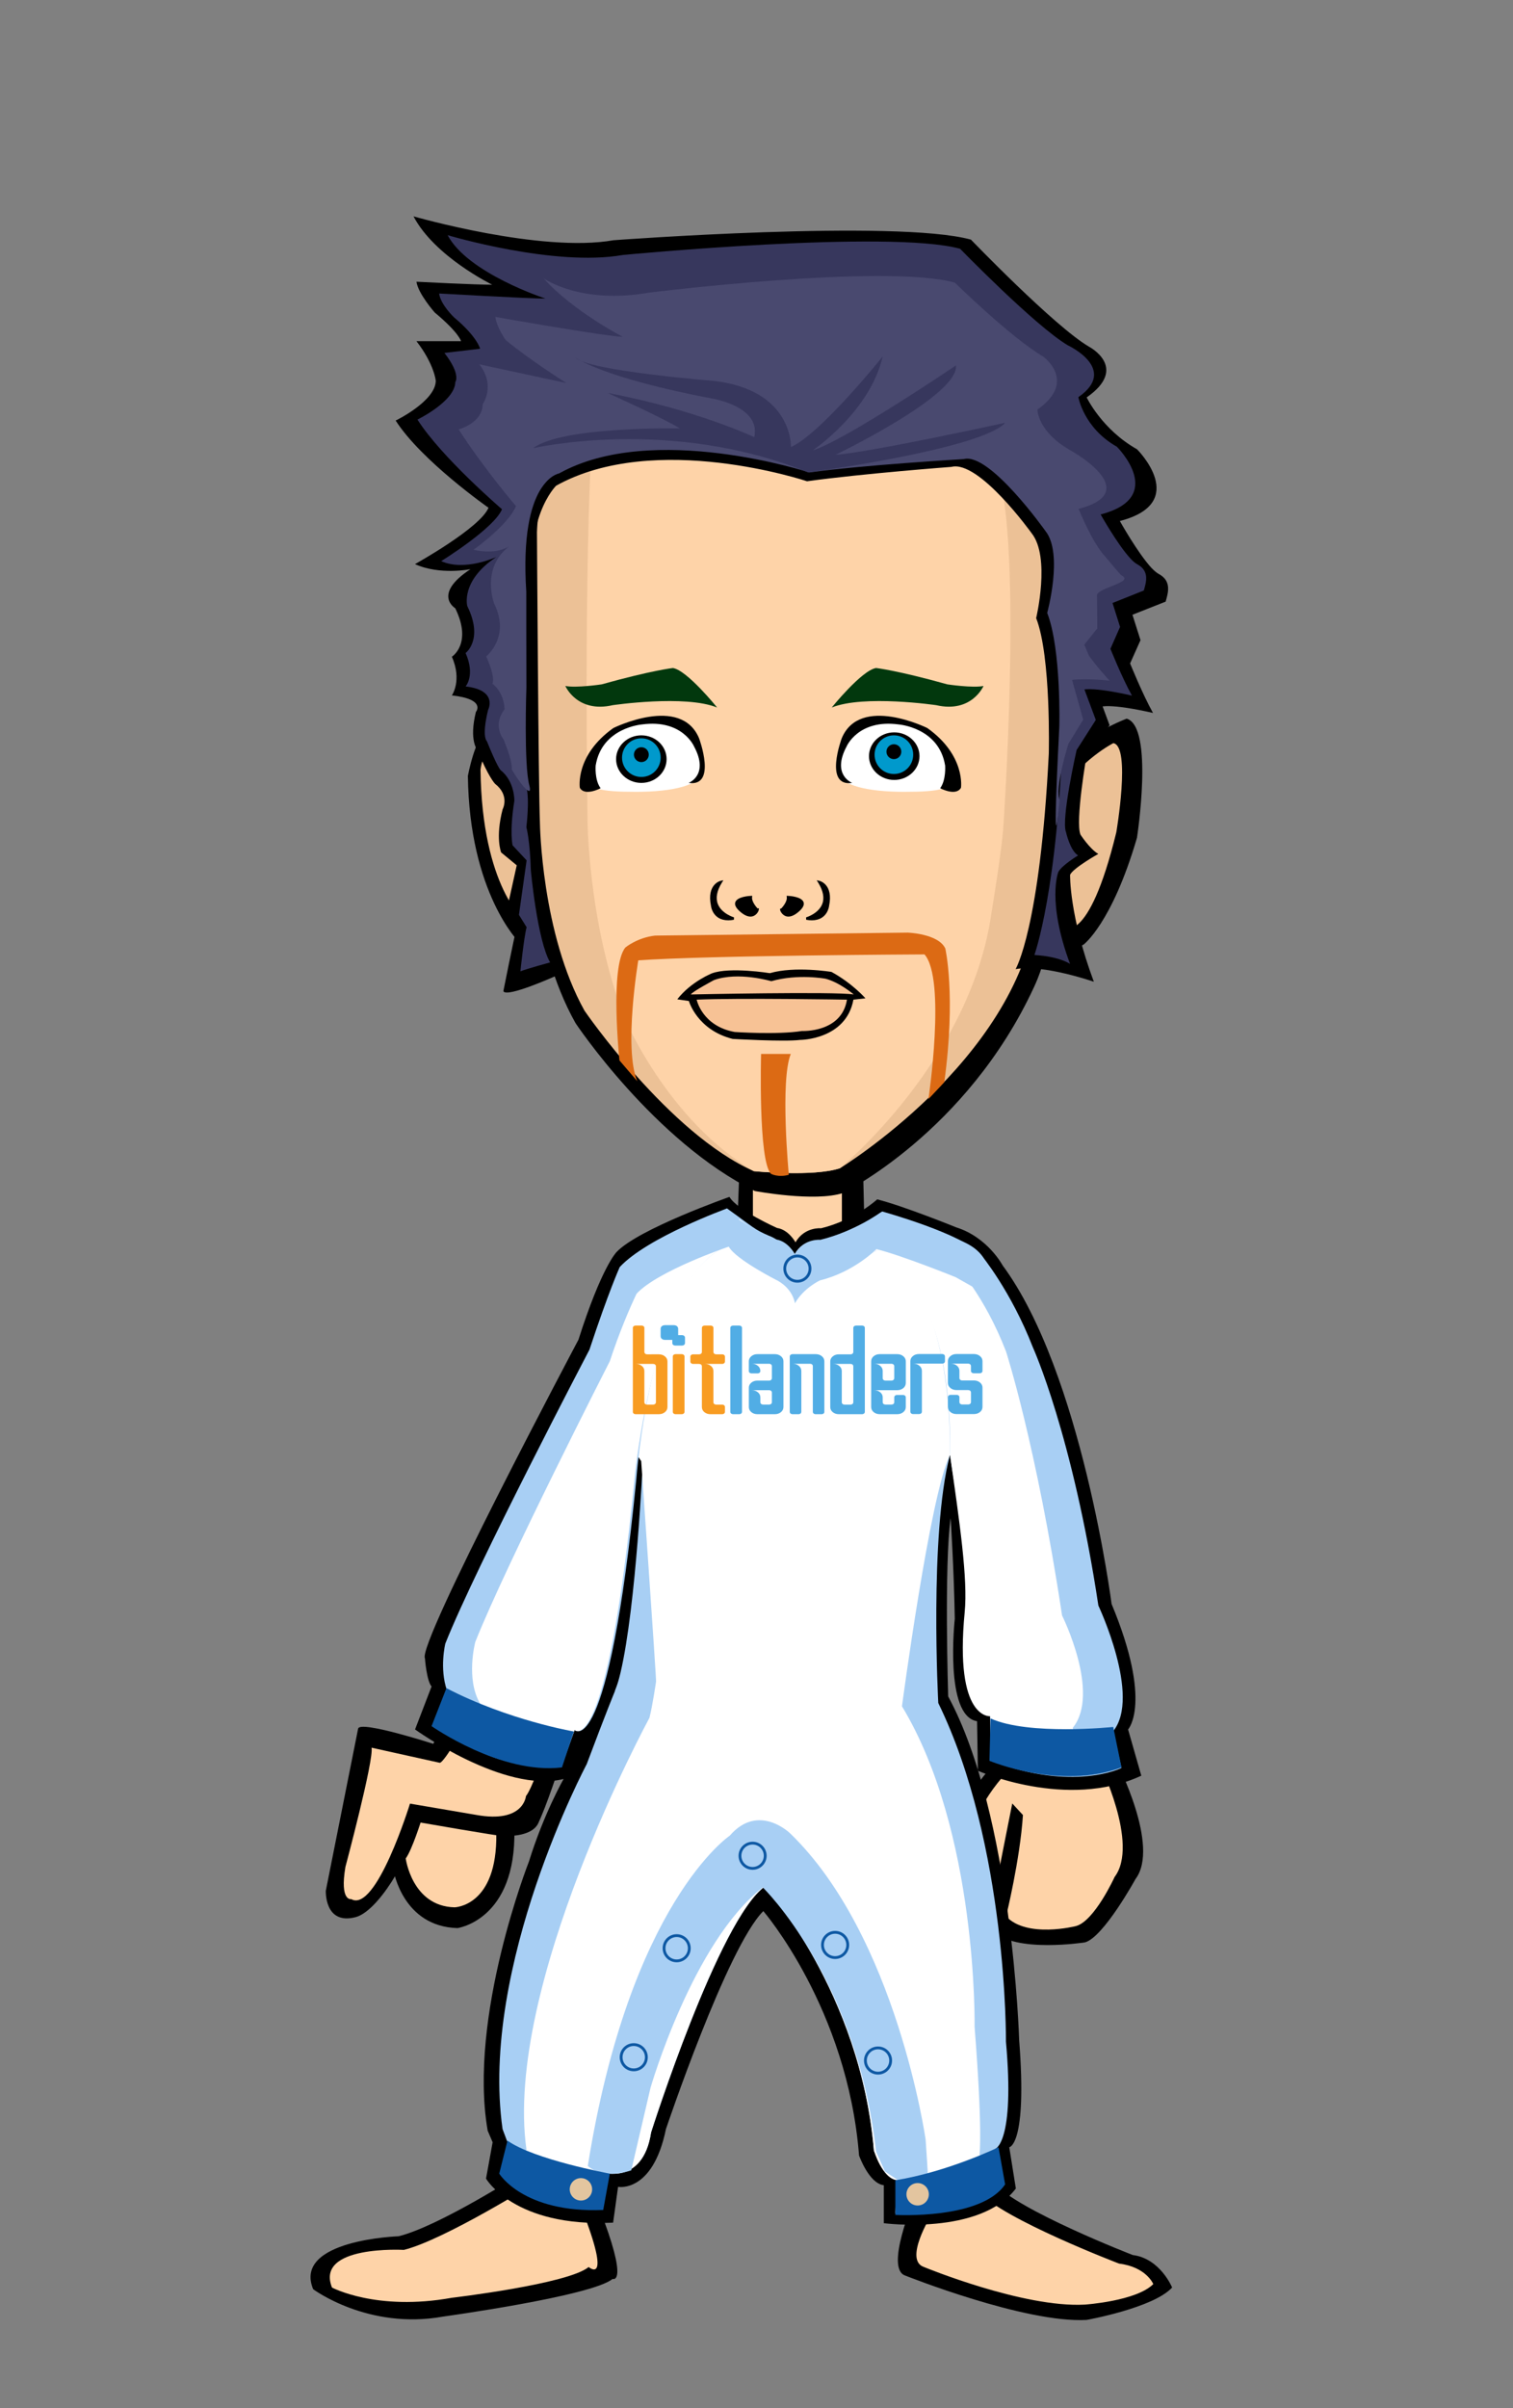 <svg xmlns="http://www.w3.org/2000/svg" width="220" height="350"><rect width="100%" height="100%" fill="#808080" stroke="none"/><g xmlns="http://www.w3.org/2000/svg" transform="translate(0.0, 0.0)  scale(1.0)" ><g xmlns="http://www.w3.org/2000/svg" transform="translate(0, 60)" id="FullBodyTranslator"><g id='palm'><g id="Palm">	<path d="M60.195,204.737c0,0-1.771,5.541-2.971,7.102c0,0,1.301,8.159,9.291,8.389c0,0,8.568-1.139,8.278-14.379L60.195,204.737z"		/>	<path fill="#FED3A8" d="M61.314,204.397c0,0-1.39,4.461-2.319,5.711c0,0,0.909,6.949,7.101,7.1c0,0,6.239-0.1,6.069-10.74		L61.314,204.397z"/></g></g><g xmlns="http://www.w3.org/2000/svg" transform="translate(-10,10)" id="HeldTranslator"><g id='held'></g></g><g id='body'><g id="MaleBody_x28_no_palm_x29__naked">	<path d="M52.075,191.228l-4.7,23.57c0,0-0.221,5.021,4.33,3.84c3.15-0.818,7.75-8.209,9.051-13.818c0,0,12.09,2.109,12.359,2.021		c0.09-0.029,4.16,0.311,5.17-1.891c2.09-4.58,6.779-18.12,16.619-58.341l-3.34-21.149c0,0-10.949,32.53-28.56,67.99		C63.006,193.448,52.375,190.019,52.075,191.228z"/>	<path d="M45.535,272.708c0,0,7.971,5.961,18.91,3.98c0,0,21.65-2.98,24.63-5.473c0,0,2.489,1-1.99-10.42		c0,0,13.44-44.447,25.38-51.898c0,0,18.66,16.391,20.4,50.898c0,0-4.23,9.932-1.24,10.932c0,0,17.41,6.949,26.37,6.449		c0,0,9.7-1.729,12.44-4.711c0,0-1.74-4.229-5.723-4.72c0,0-16.67-6.46-20.148-10.431c0,0,4.221-41.971-9.709-68.541		c0,0-1.99-32.028,1-40.97c0,0,10.699-17.629,5.22-25.58c0,0-9.2-4.469-15.671-5.959l-0.25-6.949l-17.67,1.488l-0.239,6.451		c0,0-12.44,5.219-15.431,7.699c0,0-3.229,16.391,2.24,25.33c0,0-1.99,26.319-0.5,34.771c0,0-11.689,13.409-17.66,70.771		c0,0-11.949,7.698-17.92,9.188C57.975,265.019,42.555,265.509,45.535,272.708z"/>	<path d="M107.484,106.089v10.931l-7.959,3.72c0,0,19.91,13.159,32.84-1.49l-6.711-2.729l-0.25-10.43L107.484,106.089		L107.484,106.089z"/>	<path fill="#FFD3A8" d="M109.725,114.777v3.971l-8.207,2.979c0,0,16.418,13.91,29.358-0.738l-7.96-0.5L109.725,114.777z"/>	<path fill="#FED3A8" d="M96.995,133.498c-1.851,8.24-17.239,63.37-20.521,67.55c0,0-0.3,3.99-7.229,2.73l-9.63-1.641		c0,0-4.91,15.93-8.54,13.881c0,0-1.7,0.379-0.851-4.67c0,0,4.18-15.66,3.801-17.342l9.93,2.199c0,0,0.77,0.17,5.29-8.602		c5.649-12.729,19.8-49.479,23.81-61.159c0,0,1.141-0.199,2.49,0.25C96.395,126.979,97.436,131.548,96.995,133.498z"/>	<path d="M144.064,125.958c0,0,13.181,23.83,18.301,70.12c0,0,6.35,12.239,2.75,17.011c0,0-4.67,8.51-7.37,9.219		c0,0-10.229,1.58-13.271-1.658c0,0-0.879-0.859-1.279-2.569c0,0-5.971-5.34-4.36-12.659c0,0,2.41-6.551,7.3-10.431		c0,0,1.66-21.36-9.039-54.881C137.096,140.107,136.245,111.468,144.064,125.958z"/>	<path fill="#FED3A8" d="M149.645,145.229c0.041,0.09,1.092,4.221,1.131,4.319c0,0,3.812,7.5,9.07,46.711		c0,0,5.84,11.76,2.229,16.529c0,0-2.94,6.449-5.64,7.15c0,0-7.11,1.818-10.143-1.42c0,0,2.03-8.23,2.45-14.723l-1.552-1.68		c0,0-1.721,8.6-2.631,13.357c0,0-5.729-3.6-3.379-9.51c0,0,2.109-6.1,7.01-9.979c0,0,2.182-18.569-6.789-48.88		c0,0-2.069-7-5.551-11.972c-4.979-11.42,0.09-11.739,3.979-9.93C143.564,126.948,147.195,140.52,149.645,145.229z"/>	<path fill="#FED3A8" d="M48.275,272.468c0,0,6.47,3.471,17.42,1.49c0,0,16.91-1.99,19.9-4.471c0,0,3.479,2.979-1-8.449		c0,0,14.93-48.17,27.868-56.119c0,0,23.392,21.859,22.892,57.119c0,0-3.979,6.449-1,7.449c0,0,14.431,5.961,23.391,5.461		c0,0,7.47-0.5,9.949-2.98c0,0-0.989-2.479-4.971-2.979c0,0-16.92-6.461-20.398-10.432c0,0,3.979-41.72-9.46-68.539		c0,0-2.24-34.761,0.75-43.7c0,0,12.188-13.91,6.72-21.852c0,0-11.449-4.97-17.92-6.459v-9.931h-12.939v10.431		c0,0-13.181,5.459-16.17,7.939c0,0-2.979,13.66,2.49,22.6c0,0-1.74,28.562-0.25,37c0,0-12.439,16.642-17.41,71.021		c0,0-13.438,8.439-19.41,9.931C58.725,266.998,45.785,266.259,48.275,272.468z"/></g></g><g id='underwear'><g id="Underwear_default">	<path fill="#EEEEEC" stroke="#000000" d="M94.375,183.761l-0.125,2.5l-3,5.605l17.24,17.302l3.871-2.532l2.854,2.168		c0,0,7.264-7.012,11.426-9.728c4.159-2.716,8.905-4.873,8.905-4.873l-2.019-4.537l-0.336-2.856c0,0-11.375,0.076-19.408-0.299		C105.749,186.136,94.375,183.761,94.375,183.761z"/>	<polygon fill="#FCAF3E" points="106.419,188.966 107.465,192.249 105.318,194.739 108.805,195.032 110.755,197.963 		111.861,194.854 115.216,194.177 112.415,191.968 112.538,188.618 109.697,190.358 	"/>	<polygon fill="#FCAF3E" points="95.529,187.405 96.081,189.134 94.951,190.442 96.786,190.599 97.812,192.142 98.396,190.504 		100.161,190.147 98.686,188.983 98.75,187.222 97.254,188.138 	"/>	<polygon fill="#FCAF3E" points="123.955,191.302 124.333,192.489 123.557,193.392 124.818,193.497 125.523,194.558 		125.925,193.433 127.139,193.187 126.125,192.388 126.169,191.176 125.141,191.806 	"/>	<polygon fill="#FCAF3E" points="116.716,191.325 117.039,192.34 116.376,193.108 117.453,193.2 118.057,194.104 118.398,193.146 		119.436,192.937 118.568,192.252 118.607,191.218 117.729,191.756 	"/>	<polygon fill="#FCAF3E" points="103.757,196.205 104.075,197.206 103.422,197.964 104.484,198.054 105.077,198.944 		105.416,197.999 106.438,197.792 105.584,197.12 105.621,196.101 104.755,196.63 	"/>	<polygon fill="#FCAF3E" points="102.25,187.328 102.568,188.329 101.915,189.087 102.977,189.177 103.57,190.067 103.909,189.122 		104.93,188.915 104.077,188.243 104.113,187.224 103.248,187.753 	"/>	<polygon fill="#FCAF3E" points="128.35,187.487 128.814,188.95 127.859,190.058 129.412,190.188 130.277,191.49 130.773,190.108 		132.264,189.806 131.02,188.824 131.072,187.335 129.809,188.108 	"/>	<polygon fill="#FCAF3E" points="114.029,198.558 114.264,199.291 113.784,199.847 114.562,199.912 114.997,200.565 		115.245,199.872 115.993,199.722 115.368,199.228 115.396,198.479 114.762,198.869 	"/>	<polygon fill="#FCAF3E" points="122.578,187.681 122.812,188.414 122.333,188.97 123.111,189.035 123.546,189.688 123.794,188.995 		124.542,188.844 123.917,188.351 123.943,187.604 123.311,187.992 	"/>	<polygon fill="#FCAF3E" points="100.248,193.808 100.488,194.56 99.996,195.13 100.795,195.196 101.242,195.868 101.496,195.155 		102.264,195.001 101.621,194.495 101.648,193.728 100.999,194.128 	"/>	<polygon fill="#FCAF3E" points="117.854,187.655 118.093,188.408 117.602,188.979 118.398,189.045 118.848,189.717 		119.102,189.004 119.868,188.851 119.227,188.343 119.254,187.575 118.604,187.976 	"/>	<polygon fill="#FCAF3E" points="107.422,199.513 108.009,201.356 106.805,202.754 108.762,202.919 109.857,204.563 		110.479,202.815 112.361,202.438 110.787,201.196 110.857,199.317 109.262,200.297 	"/>	<polygon fill="#FCAF3E" points="118.218,195.095 118.805,196.938 117.602,198.336 119.559,198.501 120.652,200.146 		121.275,198.397 123.157,198.021 121.583,196.778 121.654,194.899 120.059,195.879 	"/></g></g><g id='socks'></g><g id='shoes'></g><g id='bottom'></g><g id='top'><polygon fill-rule="evenodd" clip-rule="evenodd" fill="#F3DCAA" points="116.512,175.035 114.502,175.605 117.801,178.955 		118.012,176.314 	"/>	<path fill-rule="evenodd" clip-rule="evenodd" d="M70.672,256.635c0,0,4.08,7.12,18.479,6.4l0.72-5.2c0,0,5.041,0.96,6.961-8.399		c0,0,8.879-26.4,14.16-31.681c0,0,12.239,14.16,13.92,35.521c0,0,1.439,4.08,3.6,4.32v5.52c0,0,14,1.84,19.199-5.04l-0.959-6		c0,0,2.64-0.24,1.439-15.601c0,0-0.96-32.64-10.32-49.92c0,0-0.6-19.199,0.36-25.92c0,0,0.479,7.44,0.601,14.641		c0,0-1.561,14.16,3.239,14.88l0.12,7.2c0,0,12.96,5.76,23.76,0.72l-1.92-6.72c0,0,3.6-3.84-2.4-18.24c0,0-4.319-33.6-15.84-49.2		c0,0-2.16-4.08-6.72-5.521c0,0-7.68-3.119-11.521-4.08c0,0-3.239,3-8.159,4.201c0,0-2.399-0.24-3.72,2.039c0,0-1-1.84-2.68-2.08		c0,0-5.841-2.6-6.921-4.52c0,0-13.319,4.68-16.44,8.04c0,0-2.159,2.16-5.52,12.72c0,0-23.52,44.28-22.32,46.32		c0,0,0.24,3.24,0.961,4.08l-2.4,6.24c0,0,12.96,9.359,21.6,7.199c0,0-2.88,5.041-5.039,12c0,0-8.881,22.561-6,39.121l0.719,1.68		L70.672,256.635z"/>	<path fill-rule="evenodd" clip-rule="evenodd" fill="#A8CFF4" d="M73.551,255.314c0,0,2.4,4.92,13.32,5.521l0.36-5.399		c0,0,6.24,2.399,7.44-5.521c0,0,9.84-30.96,16.56-35.76c0,0,13.92,15.36,15.84,38.399c0,0,1.8,4.08,3.96,4.32v4.32		c0,0,9,1.8,14.28-3.721l-0.601-5.16c0,0,2.881-0.84,1.561-15.6c0,0,0.24-28.56-9.84-49.199c0,0-1.32-24.48,1.68-36		c0,0,15.84-8.281,5.16-26.281c0,0-1.68-3.119-5.16-5.399c0,0-6.24-2.64-10.08-3.601c0,0,0,1.761-6.48,3.841		c0,0-3.959,0.239-6.239,4.08c-0.08,0.14,0-0.021-0.399-0.08c0,0-0.32-1.8-3.32-3.88c0,0-4.68-2.52-5.76-4.44		c0,0-11.16,5.16-14.281,8.521c0,0-1.079,1.92-4.439,12.479c0,0,0.84,4.56,6.36,15.601c0,0-0.96,21-3.24,30.72		c-0.479,2.04-0.78,2.42-0.84,2.76c0,0-1.2,2.88-4.08,10.56c0,0-15.601,29.281-12.24,53.041l0.72,1.92L73.551,255.314z"/>	<path fill-rule="evenodd" clip-rule="evenodd" fill="#FFFFFF" d="M73.672,254.955c0,0,2.64,5.76,13.68,5.279v-4.559		c0,0,6.12,2.159,7.32-5.761c0,0,9.84-30.96,16.56-35.76c0,0,13.92,15.36,15.84,38.399c0,0,1.2,4.08,3.36,4.32l-0.24,4.801		c0,0,8.4,0.719,13.2-3.601l-0.96-5.04c0,0,0.48-3.12-0.721-18.48c0,0,0.48-28.32-10.56-46.56c0,0,4.08-30.72,6.96-36.479		c0,0,16.2-11.041,4.68-26.641c0,0-1.56-3.12-4.68-5.04c0,0-5.52-2.04-9.359-3c0,0-0.48,1.56-7.201,3.72c0,0-3.239,0.36-6.239,3.601		c-0.11,0.12,0-0.021-0.399-0.08c0,0-0.92-1.56-3.92-3.64c0,0-2.521-1.681-5.521-3.961c0,0-10.8,4.561-13.921,7.92		c0,0-1.079,1.08-4.439,11.641c0,0-2.88,3.48,6.12,16.32c0,0,2.22,31.699,2.16,32.039c0,0-0.479,3.36-0.96,5.281		c0,0-21.24,39-17.881,62.76l-1.92,2.039L73.672,254.955z"/>	<path fill-rule="evenodd" clip-rule="evenodd" fill="#A8CFF4" d="M114.832,122.715c-0.721-2.4-3.041-3.119-3.041-3.119		c-2.08-0.881-2.26-1.24-6.08-3.961c0,0-11.6,4.2-15.6,8.521c0,0-1.6,3.521-4.4,12c0,0-16.479,31.44-20.959,42.72		c0,0-0.881,3.6,0.24,6.801l-2.121,5.199c0,0,9.601,6.48,18.76,5.92l1.92-5.359c0,0,4.881,4.959,8.961-36.32		c0,0,2.08-30,13.439-34.08c0,0,3.94,3.88,9.041,3.279C115.312,124.275,115.021,123.355,114.832,122.715z"/>	<path fill-rule="evenodd" clip-rule="evenodd" fill="#FFFFFF" d="M113.512,120.915c-1.32-1.56-2.76-1.2-6-3.72		c0,0-9.08,2.88-13.08,7.199c0,0-2.96,4.961-5.76,13.44c0,0-15.08,29.521-19.561,40.8c0,0-1.439,5.4,0.721,9l-2.521,5.521		c0,0,5.28,4.079,14.319,3.64l1.92-5.359c0,0,4.641,4.72,8.721-36.561c0,0,2.88-30.12,13.68-33.84c0,0,3.94,3.88,9.041,3.279		C115.312,124.275,114.992,122.665,113.512,120.915z"/>	<path fill-rule="evenodd" clip-rule="evenodd" fill="#A8CFF4" d="M115.642,123.195c1.11-2.641,4.71-3.12,4.71-3.12		c2-0.72,4.1-1.28,7.92-4c0,0,11.88,3.28,14.4,6.319c0,0,4.32,5.201,7.52,13.44c0,0,5.76,12.64,9.52,37.521		c0,0,6.24,13.199,2.16,18.24l1.2,5.359c0,0-6.96,3.52-18.96-1.04l-0.16-6.56c0,0-4.479,0.16-2.959-15.521		c0.469-4.86-1.441-12.479-2.881-22.56c0,0,0.87-22.961-9.84-30c0,0-5.76,4-13.12,2.959		C114.832,124.186,115.381,123.814,115.642,123.195z"/>	<path fill-rule="evenodd" clip-rule="evenodd" fill="#FFFFFF" d="M115.642,123.195c1.11-2.641,4.71-3.12,4.71-3.12		c2-0.72,1.92-0.12,5.76-2.399c0,0,9.12,2.639,12.96,6.359c0,0,4,4.12,7.2,12.359c0,0,4.4,13.521,8.16,38.4		c0,0,5.64,11.28,1.561,16.32l1.079,6.84c0,0-2.64,0.96-12.96-2.04l-0.119-6.479c0,0-5.24,0.56-3.721-15.121		c0.471-4.859-0.721-12.959-2.16-23.039c0,0,1.2-23.521-10.68-29.521c0,0-4.92,3.521-12.28,2.479		C114.832,124.186,115.381,123.814,115.642,123.195z"/>	<path fill-rule="evenodd" clip-rule="evenodd" fill="#A8CFF4" d="M106.111,206.795c0,0-14.55,9.74-20.64,48c0,0,2,2.08,6.319,0.641		l2.801-12c0,0,6.119-21.211,16.32-29.121c0,0,13.6,13.121,16.479,38.4l1.28,2.881l1.92,1.279c0,0,3.959,0.32,4.32-0.641		c0.039-0.109-0.32-5.279-0.32-5.279s-4.2-29.48-19.68-44.48C114.912,206.475,110.3,201.94,106.111,206.795z"/>	<path fill-rule="evenodd" clip-rule="evenodd" fill="#0D58A3" d="M107.392,209.715c0-1.13,0.909-2.039,2.04-2.039		c1.13,0,2.04,0.909,2.04,2.039c0,1.131-0.91,2.04-2.04,2.04C108.301,211.755,107.392,210.846,107.392,209.715z"/>	<circle fill-rule="evenodd" clip-rule="evenodd" fill="#A8CFF4" cx="109.431" cy="209.715" r="1.63"/>	<path fill-rule="evenodd" clip-rule="evenodd" fill="#0D58A3" d="M125.631,239.475c0-1.129,0.91-2.039,2.041-2.039		c1.129,0,2.039,0.91,2.039,2.039c0,1.131-0.91,2.041-2.039,2.041C126.541,241.516,125.631,240.605,125.631,239.475z"/>	<circle fill-rule="evenodd" clip-rule="evenodd" fill="#A8CFF4" cx="127.671" cy="239.475" r="1.63"/>	<path fill-rule="evenodd" clip-rule="evenodd" fill="#0D58A3" d="M119.392,222.676c0-1.131,0.909-2.041,2.04-2.041		c1.13,0,2.04,0.91,2.04,2.041c0,1.129-0.91,2.039-2.04,2.039C120.301,224.715,119.392,223.805,119.392,222.676z"/>	<circle fill-rule="evenodd" clip-rule="evenodd" fill="#A8CFF4" cx="121.431" cy="222.676" r="1.63"/>	<path fill-rule="evenodd" clip-rule="evenodd" fill="#0D58A3" d="M96.352,223.155c0-1.13,0.91-2.04,2.04-2.04s2.04,0.91,2.04,2.04		s-0.91,2.04-2.04,2.04S96.352,224.285,96.352,223.155z"/>	<circle fill-rule="evenodd" clip-rule="evenodd" fill="#A8CFF4" cx="98.392" cy="223.155" r="1.63"/>	<path fill-rule="evenodd" clip-rule="evenodd" fill="#0D58A3" d="M90.111,238.995c0-1.13,0.91-2.04,2.04-2.04s2.04,0.91,2.04,2.04		s-0.91,2.04-2.04,2.04S90.111,240.125,90.111,238.995z"/>	<circle fill-rule="evenodd" clip-rule="evenodd" fill="#A8CFF4" cx="92.151" cy="238.995" r="1.63"/>	<path fill-rule="evenodd" clip-rule="evenodd" fill="#0D58A3" d="M64.912,185.355l-2.16,5.52c0,0,10.08,7.08,18.959,6l1.74-5.22		C83.451,191.655,73.912,190.035,64.912,185.355z"/>	<path fill-rule="evenodd" clip-rule="evenodd" fill="#0D58A3" d="M144.031,189.755l-0.16,6.16c0,0,10.32,4.319,19.2,0.96l-1.2-5.88		C161.871,190.995,149.551,192.275,144.031,189.755z"/>	<path fill-rule="evenodd" clip-rule="evenodd" fill="#0D58A3" d="M73.791,251.115l-1.199,4.8c0,0,3.479,5.761,15.119,5.28		l0.961-5.28C88.672,255.915,77.631,253.875,73.791,251.115z"/>	<path fill-rule="evenodd" clip-rule="evenodd" fill="#0D58A3" d="M82.432,258.195c0-1.131,0.91-2.04,2.04-2.04		s2.04,0.909,2.04,2.04c0,1.13-0.91,2.039-2.04,2.039S82.432,259.325,82.432,258.195z"/>	<circle fill-rule="evenodd" clip-rule="evenodd" fill="#E3C59F" cx="84.472" cy="258.195" r="1.63"/>	<path fill-rule="evenodd" clip-rule="evenodd" fill="#0D58A3" d="M130.191,256.875v5.04c0,0,12.48,0.72,15.96-4.44l-0.96-5.399		C145.191,252.075,137.752,255.676,130.191,256.875z"/>	<path fill-rule="evenodd" clip-rule="evenodd" fill="#0D58A3" d="M131.392,258.915c0-1.13,0.909-2.04,2.04-2.04		c1.13,0,2.04,0.91,2.04,2.04s-0.91,2.04-2.04,2.04C132.301,260.955,131.392,260.045,131.392,258.915z"/>	<circle fill-rule="evenodd" clip-rule="evenodd" fill="#E3C59F" cx="133.431" cy="258.915" r="1.63"/>	<g>		<path fill="#A8CFF4" d="M92.558,128.029c3.121-3.36,13.404-6.842,13.404-6.842c1.08,1.92,7.189,4.982,7.189,4.982			c2.222,1.293,2.433,3.247,2.433,3.247c1.32-2.279,3.667-3.334,3.667-3.334c4.92-1.201,8.19-4.536,8.19-4.536			c3.841,0.961,11.521,4.08,11.521,4.08c3.667,2.068,3.667,2.068,3.667,2.068l0.918-3.314c0,0-0.025-2.866-4.585-4.307			c0,0-7.09-2.879-10.931-3.84c0,0-3.829,2.76-8.749,3.961c0,0-2.399-0.24-3.72,2.039c0,0-1-1.84-2.68-2.08			c0,0-6.092-2.6-7.172-4.52c0,0-11.426,6.062-12.984,7.115S92.558,128.029,92.558,128.029z"/>	</g>	<path fill-rule="evenodd" clip-rule="evenodd" fill="#0D58A3" d="M113.905,124.38c0-1.13,0.909-2.039,2.04-2.039		c1.13,0,2.04,0.909,2.04,2.039c0,1.131-0.91,2.04-2.04,2.04C114.814,126.42,113.905,125.511,113.905,124.38z"/>	<circle fill-rule="evenodd" clip-rule="evenodd" fill="#A8CFF4" cx="115.945" cy="124.38" r="1.63"/>	<g id="layer1_5_" transform="translate(-16,-423.362)">		<path id="path3055_3_" fill="#F89C22" d="M111.376,561.94c0-0.107-0.042-0.188-0.121-0.253c-0.073-0.066-0.176-0.095-0.3-0.095			h-2.517c0.357,0,0.655,0.097,0.897,0.298c0.241,0.2,0.36,0.448,0.36,0.745v4.523c0,0.105,0.039,0.188,0.116,0.252			c0.078,0.064,0.179,0.098,0.302,0.098h0.841c0.124,0,0.227-0.033,0.3-0.098c0.079-0.063,0.121-0.146,0.121-0.252V561.94			L111.376,561.94z M111.793,560.198c0.356,0,0.657,0.101,0.896,0.301c0.24,0.196,0.362,0.447,0.362,0.742v6.616			c0,0.295-0.122,0.543-0.362,0.743c-0.239,0.199-0.54,0.3-0.896,0.3h-3.354c-0.125,0-0.227-0.033-0.301-0.097			c-0.082-0.064-0.118-0.148-0.118-0.252v-12.183c0-0.104,0.036-0.188,0.118-0.252c0.074-0.064,0.176-0.098,0.301-0.098h0.839			c0.123,0,0.225,0.033,0.303,0.098c0.076,0.064,0.116,0.147,0.116,0.252v3.479c0,0.104,0.039,0.188,0.116,0.255			c0.078,0.062,0.179,0.095,0.302,0.095H111.793"/>		<path id="path3057_3_" fill="#F89C22" d="M114.255,560.173c-0.126,0-0.228,0.034-0.307,0.099			c-0.078,0.066-0.118,0.151-0.118,0.254v8.026c0,0.104,0.04,0.188,0.118,0.252c0.079,0.063,0.181,0.097,0.307,0.097h0.85			c0.128,0,0.229-0.033,0.311-0.097c0.077-0.064,0.117-0.148,0.117-0.252v-8.026c0-0.103-0.04-0.188-0.117-0.254			c-0.081-0.064-0.183-0.099-0.311-0.099H114.255"/>		<path id="path3059_3_" fill="#F89C22" d="M119.316,556.019c0.125,0,0.228,0.033,0.303,0.098c0.079,0.064,0.118,0.147,0.118,0.252			v3.479c0,0.104,0.04,0.188,0.116,0.255c0.076,0.062,0.177,0.095,0.303,0.095h0.837c0.127,0,0.226,0.033,0.304,0.098			c0.078,0.063,0.116,0.146,0.116,0.249v0.696c0,0.104-0.038,0.187-0.116,0.252c-0.078,0.064-0.177,0.1-0.304,0.1h-2.515			c0.355,0,0.656,0.097,0.897,0.298c0.238,0.2,0.361,0.448,0.361,0.745v4.523c0,0.105,0.04,0.188,0.116,0.252			c0.076,0.064,0.177,0.098,0.303,0.098h0.837c0.127,0,0.226,0.033,0.304,0.097c0.078,0.064,0.116,0.145,0.116,0.252v0.694			c0,0.104-0.038,0.188-0.116,0.252c-0.078,0.063-0.177,0.097-0.304,0.097h-1.677c-0.357,0-0.656-0.101-0.896-0.3			c-0.241-0.2-0.359-0.448-0.359-0.743v-5.917c0-0.107-0.041-0.188-0.116-0.253c-0.079-0.066-0.18-0.095-0.307-0.095H116.8			c-0.126,0-0.225-0.035-0.302-0.1c-0.079-0.065-0.116-0.147-0.116-0.252v-0.696c0-0.103,0.037-0.186,0.116-0.249			c0.077-0.064,0.176-0.098,0.302-0.098h0.838c0.127,0,0.228-0.033,0.307-0.095c0.075-0.066,0.116-0.15,0.116-0.255v-3.479			c0-0.104,0.037-0.188,0.114-0.252c0.079-0.064,0.179-0.098,0.304-0.098H119.316"/>		<path id="path3061_3_" fill="#51ADE5" d="M123.469,556.019c0.127,0,0.229,0.033,0.306,0.098c0.081,0.064,0.119,0.147,0.119,0.252			v12.183c0,0.104-0.038,0.188-0.119,0.252c-0.077,0.063-0.179,0.097-0.306,0.097h-0.851c-0.127,0-0.228-0.033-0.307-0.097			c-0.08-0.064-0.119-0.148-0.119-0.252v-12.183c0-0.104,0.039-0.188,0.119-0.252c0.079-0.064,0.18-0.098,0.307-0.098H123.469"/>		<path id="path3063_3_" fill="#51ADE5" d="M128.239,565.757c0-0.101-0.038-0.184-0.116-0.248c-0.076-0.065-0.178-0.099-0.302-0.099			h-2.516c0.356,0,0.657,0.101,0.897,0.303c0.241,0.199,0.359,0.449,0.359,0.744v0.698c0,0.103,0.038,0.189,0.119,0.254			c0.076,0.063,0.176,0.094,0.3,0.094h0.84c0.124,0,0.224-0.03,0.302-0.094c0.078-0.064,0.116-0.151,0.116-0.254V565.757z			 M128.659,560.173c0.358,0,0.656,0.103,0.899,0.303c0.24,0.201,0.358,0.449,0.358,0.746v6.632c0,0.298-0.118,0.546-0.358,0.747			c-0.243,0.199-0.541,0.3-0.899,0.3h-2.516c-0.356,0-0.657-0.101-0.896-0.3c-0.241-0.201-0.36-0.449-0.36-0.747v-2.792			c0-0.298,0.119-0.546,0.36-0.746c0.239-0.202,0.54-0.299,0.896-0.299h1.678c0.124,0,0.224-0.032,0.302-0.1			c0.078-0.066,0.116-0.147,0.116-0.251v-1.742c0-0.107-0.038-0.19-0.116-0.254c-0.078-0.064-0.178-0.099-0.302-0.099h-2.516			c0.356,0,0.657,0.1,0.897,0.299c0.241,0.202,0.359,0.453,0.359,0.749c0,0.103-0.04,0.188-0.115,0.251			c-0.078,0.064-0.179,0.099-0.304,0.099h-0.838c-0.125,0-0.227-0.034-0.303-0.099c-0.079-0.063-0.116-0.148-0.116-0.251v-1.397			c0-0.297,0.119-0.545,0.36-0.746c0.239-0.2,0.54-0.303,0.896-0.303H128.659"/>		<path id="path3065_3_" fill="#51ADE5" d="M135.87,568.552c0,0.104-0.037,0.188-0.114,0.252c-0.081,0.063-0.181,0.097-0.304,0.097			h-0.839c-0.124,0-0.226-0.033-0.305-0.097c-0.076-0.064-0.117-0.148-0.117-0.252v-6.628c0-0.107-0.035-0.19-0.113-0.254			c-0.077-0.064-0.182-0.099-0.304-0.099h-2.517c0.356,0,0.656,0.1,0.896,0.299c0.242,0.202,0.363,0.453,0.363,0.749v5.933			c0,0.104-0.04,0.188-0.118,0.252c-0.076,0.063-0.178,0.097-0.301,0.097h-0.841c-0.125,0-0.227-0.033-0.304-0.097			c-0.076-0.064-0.116-0.148-0.116-0.252v-8.026c0-0.103,0.04-0.188,0.116-0.254c0.077-0.064,0.179-0.099,0.304-0.099h3.354			c0.359,0,0.656,0.103,0.898,0.303c0.24,0.201,0.359,0.449,0.359,0.746V568.552"/>		<path id="path3067_3_" fill="#51ADE5" d="M140.075,561.94c0-0.107-0.038-0.188-0.115-0.253c-0.08-0.066-0.179-0.095-0.304-0.095			h-2.515c0.356,0,0.654,0.097,0.896,0.298c0.241,0.2,0.363,0.448,0.363,0.745v4.523c0,0.105,0.038,0.188,0.116,0.252			c0.076,0.064,0.176,0.098,0.303,0.098h0.837c0.125,0,0.224-0.033,0.304-0.098c0.077-0.063,0.115-0.146,0.115-0.252V561.94			L140.075,561.94z M141.335,556.019c0.126,0,0.222,0.033,0.304,0.098c0.077,0.064,0.113,0.147,0.113,0.252v12.183			c0,0.104-0.036,0.188-0.113,0.252c-0.082,0.063-0.178,0.097-0.304,0.097h-3.355c-0.358,0-0.655-0.101-0.897-0.3			c-0.239-0.2-0.36-0.448-0.36-0.743v-6.616c0-0.295,0.121-0.546,0.36-0.742c0.242-0.2,0.539-0.301,0.897-0.301h1.677			c0.125,0,0.224-0.033,0.304-0.095c0.076-0.066,0.115-0.15,0.115-0.255v-3.479c0-0.104,0.041-0.188,0.117-0.252			c0.078-0.064,0.179-0.098,0.304-0.098H141.335"/>		<path id="path3069_3_" fill="#51ADE5" d="M146.03,561.924c0-0.107-0.042-0.19-0.119-0.254c-0.073-0.064-0.179-0.099-0.302-0.099			h-2.518c0.357,0,0.658,0.1,0.897,0.299c0.242,0.202,0.362,0.453,0.362,0.749v1.047c0,0.104,0.038,0.187,0.118,0.251			c0.075,0.067,0.176,0.1,0.301,0.1h0.839c0.123,0,0.229-0.032,0.302-0.1c0.077-0.064,0.119-0.147,0.119-0.251V561.924			L146.03,561.924z M147.707,564.363c0,0.299-0.121,0.548-0.362,0.748c-0.242,0.199-0.54,0.299-0.896,0.299h-3.356			c0.357,0,0.658,0.101,0.897,0.303c0.242,0.199,0.362,0.449,0.362,0.744v0.698c0,0.103,0.038,0.189,0.118,0.254			c0.075,0.063,0.176,0.094,0.301,0.094h0.839c0.123,0,0.229-0.03,0.302-0.094c0.077-0.064,0.119-0.151,0.119-0.254v-0.698			c0-0.104,0.037-0.186,0.115-0.251s0.18-0.1,0.303-0.1h0.837c0.126,0,0.227,0.034,0.307,0.1c0.076,0.065,0.113,0.147,0.113,0.251			v1.396c0,0.298-0.119,0.546-0.36,0.747c-0.242,0.199-0.54,0.3-0.896,0.3h-2.518c-0.356,0-0.653-0.101-0.897-0.3			c-0.24-0.201-0.359-0.449-0.359-0.747v-6.632c0-0.297,0.119-0.545,0.359-0.746c0.244-0.2,0.541-0.303,0.897-0.303h2.518			c0.356,0,0.654,0.103,0.896,0.303c0.241,0.201,0.362,0.449,0.362,0.746V564.363"/>		<path id="path3071_3_" fill="#51ADE5" d="M148.79,568.882c-0.122,0-0.226-0.03-0.302-0.098c-0.076-0.063-0.117-0.148-0.117-0.25			v-7.331c0-0.298,0.12-0.548,0.362-0.746c0.24-0.2,0.538-0.302,0.897-0.302h3.351c0.126,0,0.228,0.033,0.304,0.098			c0.077,0.063,0.119,0.148,0.119,0.252v0.698c0,0.103-0.042,0.189-0.119,0.255c-0.076,0.063-0.178,0.093-0.304,0.093h-4.191			c0.359,0,0.656,0.102,0.896,0.303c0.242,0.201,0.364,0.451,0.364,0.745v5.936c0,0.102-0.04,0.187-0.118,0.25			c-0.079,0.067-0.18,0.098-0.301,0.098H148.79"/>		<path id="path3073_3_" fill="#51ADE5" d="M157.601,560.155c0.36,0,0.658,0.102,0.898,0.302c0.243,0.198,0.362,0.448,0.362,0.746			v1.396c0,0.105-0.039,0.19-0.115,0.254c-0.08,0.064-0.18,0.097-0.304,0.097h-0.842c-0.121,0-0.221-0.032-0.301-0.097			c-0.076-0.063-0.117-0.148-0.117-0.254v-0.696c0-0.104-0.039-0.188-0.116-0.253c-0.077-0.063-0.178-0.099-0.303-0.099h-2.514			c0.356,0,0.655,0.102,0.895,0.303c0.241,0.201,0.36,0.451,0.36,0.745v1.049c0,0.103,0.04,0.187,0.121,0.251			c0.074,0.062,0.177,0.097,0.299,0.097h1.676c0.36,0,0.658,0.101,0.898,0.301c0.243,0.2,0.362,0.45,0.362,0.746v2.791			c0,0.299-0.119,0.549-0.362,0.751c-0.24,0.198-0.538,0.298-0.898,0.298h-2.512c-0.362,0-0.658-0.1-0.897-0.298			c-0.243-0.202-0.363-0.452-0.363-0.751v-1.395c0-0.105,0.039-0.188,0.117-0.251c0.077-0.065,0.18-0.099,0.305-0.099h0.839			c0.121,0,0.223,0.033,0.302,0.099c0.079,0.063,0.114,0.146,0.114,0.251v0.699c0,0.103,0.04,0.186,0.121,0.25			c0.074,0.066,0.177,0.099,0.299,0.099h0.839c0.125,0,0.226-0.032,0.303-0.099c0.077-0.064,0.116-0.147,0.116-0.25v-1.396			c0-0.104-0.039-0.186-0.116-0.254c-0.077-0.063-0.178-0.095-0.303-0.095h-1.675c-0.362,0-0.658-0.101-0.897-0.302			c-0.243-0.2-0.363-0.447-0.363-0.745v-3.143c0-0.298,0.12-0.548,0.363-0.746c0.239-0.2,0.535-0.302,0.897-0.302H157.601"/>		<path id="path3075_3_" fill="#51ADE5" d="M115.141,557.406c0.137,0,0.247,0.033,0.335,0.105c0.084,0.067,0.128,0.16,0.128,0.273			v0.762c0,0.115-0.044,0.207-0.128,0.276c-0.088,0.068-0.198,0.104-0.335,0.104h-0.92c-0.137,0-0.25-0.036-0.335-0.104			c-0.086-0.069-0.128-0.161-0.128-0.276v-0.762c0-0.113,0.042-0.206,0.128-0.273c0.085-0.072,0.198-0.105,0.335-0.105H115.141"/>		<path id="path3077_3_" fill="#51ADE5" d="M112.695,555.961c-0.188,0-0.342,0.049-0.46,0.148c-0.117,0.099-0.176,0.228-0.176,0.385			v1.067c0,0.161,0.059,0.29,0.176,0.388c0.118,0.102,0.271,0.148,0.46,0.148h1.275c0.192,0,0.344-0.047,0.465-0.148			c0.115-0.098,0.175-0.227,0.175-0.388v-1.067c0-0.157-0.06-0.286-0.175-0.385c-0.121-0.1-0.272-0.148-0.465-0.148H112.695"/>	</g></g><g id='necklace'></g><g id='bracelet'></g><g xmlns="http://www.w3.org/2000/svg" transform="translate(44,-29) scale(1.8)" id="HeadTranslator"><g id='face'><path fill-rule="evenodd" clip-rule="evenodd" d="M14.792,42.004c0,0,3.96-1.02,4.62,7.74l1.04,7.44c0,0-0.64,3.279-2.96,1.68		c0,0-4.02-3.961-4.14-13.441C13.352,45.423,13.952,42.244,14.792,42.004z"/>	<path fill-rule="evenodd" clip-rule="evenodd" fill="#ecc196" d="M15.332,43.263c0,0,1.32-0.959,4.56,4.801l0.72,6.24		c0,0-0.36,4.68-2.64,2.881c0,0-3.48-2.762-3.6-12.241C14.372,44.944,14.492,43.503,15.332,43.263z"/>	<path fill-rule="evenodd" clip-rule="evenodd" d="M17.731,25.664c0,0,0.39,21.02,0.52,24.01c0,0,0.13,9.229,3.8,15.72		c0,0,6.36,9.551,14.48,13.551c0,0,4.839,0.91,7.121,0.16c0,0,10-4.881,15.439-16.641c0,0,0.9-1.859,1.119-3.76		c0,0,0.541,1.719,2.881,0.34c0,0,2.279-1.68,4.311-8.62c0,0,1.389-8.96-0.83-9.62c0,0-2.701,1.02-3.721,2.28		c-0.129,0.16,2.52-12.3,1-18.85c0,0-2.68-16.49-23.799-15.53C40.052,8.704,17.972,10.624,17.731,25.664z"/>	<path fill-rule="evenodd" clip-rule="evenodd" fill="#ecc196" d="M18.932,25.744c0,0,0.12,20.64,0.24,23.52		c0,0,0.12,8.88,3.6,15.12c0,0,6.8,9.92,13.68,12.959c0,0,4.8,0.48,6.96-0.238c0,0,14.16-8.641,15.84-20.641		c0,0,1.08-5.04,1.199-6.96c0,0,0.24,7.919,0.961,8.159c0,0,2.039,1.68,4.32-7.679c0,0,1.199-6.96-0.24-7.201		c0,0-2.641,1.32-4.561,4.32c0,0,3.48-16.08,1.439-22.32c0,0-0.479-14.16-21.839-14.88C40.532,9.904,19.412,11.584,18.932,25.744z"		/>	<path fill-rule="evenodd" clip-rule="evenodd" fill="#FED3A8" d="M23.251,20.704c0,0-0.48,8.88-0.24,28.08c0,0,0,8.401,3,16.2		c0,0,3.48,8.279,10.44,12.359c0,0,4.8,0.48,6.96-0.238c0,0,10.561-8.641,12.24-20.641c0,0,0.84-5.04,0.959-6.96		c0,0,1.561-22.56-0.479-28.8c0,0-2.561-8-15.121-9.12C41.012,11.584,26.612,11.344,23.251,20.704z"/></g><g id='eyes'><path fill-rule="evenodd" clip-rule="evenodd" fill="#FFFFFF" d="M22.914,45.362c0-1.13,1.44-4.02,4.38-4.44		c1.32-0.12,1.86-0.18,3.18,0.54c1.53,0.84,1.74,2.81,1.74,3.6c0,1.13-2.35,1.65-5.27,1.65		C24.034,46.712,22.914,46.492,22.914,45.362z"/>	<path fill-rule="evenodd" clip-rule="evenodd" fill="#FFFFFF" d="M52.613,45.362c0-1.13-1.439-4.02-4.379-4.44		c-1.32-0.12-1.86-0.18-3.181,0.54c-1.53,0.84-1.739,2.81-1.739,3.6c0,1.13,2.35,1.65,5.27,1.65		C51.494,46.712,52.613,46.492,52.613,45.362z"/>	<path fill-rule="evenodd" clip-rule="evenodd" d="M25.324,44.072c0-1.06,0.92-1.92,2.04-1.92c1.13,0,2.04,0.86,2.04,1.92		s-0.91,1.92-2.04,1.92C26.244,45.992,25.324,45.132,25.324,44.072z"/>	<path fill-rule="evenodd" clip-rule="evenodd" fill="#0099cc" d="M25.804,43.952c0-0.86,0.7-1.56,1.56-1.56		c0.87,0,1.56,0.7,1.56,1.56s-0.69,1.561-1.56,1.561C26.504,45.513,25.804,44.812,25.804,43.952z"/>	<path fill-rule="evenodd" clip-rule="evenodd" d="M49.834,43.832c0-1.06-0.92-1.92-2.04-1.92c-1.13,0-2.04,0.86-2.04,1.92		c0,1.06,0.91,1.921,2.04,1.921C48.914,45.753,49.834,44.892,49.834,43.832z"/>	<path fill-rule="evenodd" clip-rule="evenodd" fill="#0099cc" d="M46.204,43.712c0-0.86,0.7-1.56,1.56-1.56		c0.87,0,1.561,0.7,1.561,1.56c0,0.86-0.69,1.56-1.561,1.56C46.904,45.272,46.204,44.572,46.204,43.712z"/>	<path fill-rule="evenodd" clip-rule="evenodd" d="M26.764,43.712c0-0.33,0.27-0.6,0.6-0.6c0.34,0,0.6,0.27,0.6,0.6		s-0.26,0.6-0.6,0.6C27.034,44.312,26.764,44.042,26.764,43.712z"/>	<path fill-rule="evenodd" clip-rule="evenodd" d="M47.164,43.472c0-0.33,0.27-0.6,0.6-0.6c0.34,0,0.6,0.27,0.6,0.6		s-0.26,0.6-0.6,0.6C47.434,44.072,47.164,43.802,47.164,43.472z"/>	<path fill-rule="evenodd" clip-rule="evenodd" d="M31.184,45.992c0,0,1.68-0.63,0.44-2.94c0,0-0.94-2.22-4.2-1.78		c0,0-3.25,0.24-3.75,3.32c0,0-0.1,1.161,0.4,1.831c0,0-1.29,0.68-1.68-0.041c0,0-0.4-2.609,2.71-4.82c0,0,5.44-2.7,6.92,0.82		C32.024,42.382,33.504,46.332,31.184,45.992z"/>	<path fill-rule="evenodd" clip-rule="evenodd" d="M44.395,45.992c0,0-1.681-0.63-0.451-2.94c0,0,0.94-2.22,4.201-1.78		c0,0,3.26,0.24,3.76,3.32c0,0,0.09,1.161-0.4,1.831c0,0,1.279,0.68,1.68-0.041c0,0,0.391-2.609-2.72-4.82c0,0-5.431-2.7-6.91,0.82		C43.554,42.382,42.074,46.332,44.395,45.992z"/></g><g id='features'><g id="Nose12_x28_asia_x29_">	<path fill-rule="evenodd" clip-rule="evenodd" d="M36.18,56.787c-0.271,0-0.575-0.155-0.905-0.461		c-0.286-0.265-0.393-0.503-0.317-0.709c0.164-0.445,1.137-0.499,1.247-0.503l0.118-0.005l-0.015,0.117		c-0.038,0.304,0.267,0.71,0.438,0.899l0.123-0.001l-0.022,0.134C36.822,56.395,36.607,56.787,36.18,56.787L36.18,56.787z"/>	<path fill-rule="evenodd" clip-rule="evenodd" d="M36.729,56.253c0,0-0.578-0.577-0.521-1.039c0,0-1.901,0.08-0.866,1.039		c1.066,0.986,1.437-0.016,1.407-0.027C36.746,56.224,36.739,56.231,36.729,56.253z"/>	<path fill-rule="evenodd" clip-rule="evenodd" d="M39.245,56.787c-0.427,0-0.643-0.393-0.668-0.528l-0.016-0.081l0.077-0.045		l0.051-0.021c0.174-0.195,0.464-0.59,0.426-0.886l-0.015-0.117l0.118,0.005c0.11,0.004,1.085,0.058,1.248,0.503		c0.075,0.206-0.031,0.444-0.317,0.709C39.819,56.632,39.516,56.787,39.245,56.787z"/>	<path fill-rule="evenodd" clip-rule="evenodd" d="M38.694,56.253c0,0,0.579-0.577,0.521-1.039c0,0,1.903,0.08,0.866,1.039		c-1.063,0.986-1.435-0.016-1.406-0.027C38.679,56.224,38.686,56.231,38.694,56.253z"/>	<path fill-rule="evenodd" clip-rule="evenodd" d="M34.388,57.088c-1.282,0-1.398-1.161-1.399-1.173		c-0.361-1.74,0.76-2.01,0.771-2.013l0.23-0.051l-0.124,0.201c-0.403,0.654-0.512,1.232-0.323,1.717		c0.305,0.787,1.296,1.078,1.306,1.081l-0.01,0.194C34.674,57.074,34.524,57.088,34.388,57.088z"/>	<path fill-rule="evenodd" clip-rule="evenodd" d="M34.822,56.946c0,0-2.427-0.693-1.04-2.946c0,0-1.04,0.23-0.693,1.906		C33.088,55.906,33.205,57.235,34.822,56.946z"/>	<path fill-rule="evenodd" clip-rule="evenodd" d="M41.133,57.088c-0.137,0-0.287-0.014-0.452-0.043l-0.01-0.194		c0.01-0.003,1.003-0.297,1.307-1.082c0.188-0.484,0.078-1.062-0.324-1.716l-0.124-0.201l0.23,0.051		c0.012,0.003,1.133,0.272,0.77,2.024C42.53,55.927,42.416,57.088,41.133,57.088z"/>	<path fill-rule="evenodd" clip-rule="evenodd" d="M40.698,56.946c0,0,2.428-0.693,1.04-2.946c0,0,1.041,0.23,0.693,1.906		C42.432,55.906,42.317,57.235,40.698,56.946z"/></g></g><g id='mouth'><path display="inline" fill-rule="evenodd" clip-rule="evenodd" d="M31.205,63.604c0,0,0.66,2.34,3.54,3.061		c0,0,4.14,0.24,5.44,0.08c0,0,3.71,0,4.31-3.25l0.971-0.109c0,0-1.041-1.201-2.74-2.131c0,0-2.95-0.49-4.98,0.1		c0,0-3.22-0.52-4.67,0.01c0,0-1.69,0.66-2.81,2.102L31.205,63.604z"/>	<path display="inline" fill-rule="evenodd" clip-rule="evenodd" fill="#f7c295" d="M31.834,63.495c0,0,0.43,2.131,3.07,2.609		c0,0,3.42,0.24,5.44-0.08c0,0,3.201,0.16,3.63-2.529C43.975,63.495,35.145,63.345,31.834,63.495z"/>	<path display="inline" fill-rule="evenodd" clip-rule="evenodd" fill="#f7c295" d="M31.364,63.075c0,0,11.62-0.25,13.16,0		c0,0-1.14-0.971-2.271-1.27c0,0-2.229-0.42-4.39,0.199c0,0-2.67-0.799-4.63-0.09C33.234,61.915,31.464,62.854,31.364,63.075z"/></g><g id='eyebrows'><g id="Eyebrows06_x28_asia_x29_">	<path fill-rule="evenodd" clip-rule="evenodd" fill="#02380D" d="M21.224,38.165c0,0,0.95,2.211,3.83,1.551		c0,0,5.84-0.86,8.43,0.189c0,0-2.42-3.01-3.57-3.189c0,0-1.68,0.18-5.76,1.32C24.154,38.036,22.094,38.346,21.224,38.165z"/>	<path fill-rule="evenodd" clip-rule="evenodd" fill="#02380D" d="M55.004,38.165c0,0-0.939,2.211-3.82,1.551		c0,0-5.85-0.86-8.439,0.189c0,0,2.43-3.01,3.58-3.189c0,0,1.68,0.18,5.76,1.32C52.084,38.036,54.145,38.346,55.004,38.165z"/></g></g><g id='hair'><path fill-rule="evenodd" clip-rule="evenodd" d="M15.018,23.776c0,0-5.43-3.8-7.5-7.04c0,0,3.22-1.56,3.24-3.21		c0,0-0.12-1.34-1.56-3.2h3.6c0,0-0.14-0.66-2.13-2.32c0,0-1.34-1.52-1.47-2.48c0,0,4.87,0.25,6.12,0.24c0,0-4.65-2.26-6.36-5.52		c0,0,10.28,2.97,16.15,1.93c0,0,22.85-1.71,28.881-0.05c0,0,6.729,6.99,9.529,8.64c0,0,3.279,1.69-0.18,4.1		c0,0,1.229,2.59,4.07,4.19c0,0,4.34,4.31-1.391,5.79c0,0,1.45,2.59,2.55,3.78c0.22,0.23,0.421,0.4,0.601,0.5		c1.08,0.58,0.729,1.58,0.55,2.23l-2.681,1.06l0.65,2.05l-0.84,1.88c0,0,1.01,2.5,1.85,4c0,0-2.81-0.68-4.07-0.53l0.561,1.521		l-1.85,2.399c0,0-0.94,5.37-0.5,6.432c0,0,0.75,1.16,1.439,1.559c0,0-2.02,1.131-2.279,1.682c0,0-0.08,3.27,1.92,8.639		c0,0-4.11-1.43-6.32-1.02c0,0,1.97-3.299,2.68-17.381c0,0,0.2-7.84-1.02-10.96c0,0,1.18-4.93-0.37-6.86c0,0-4.25-5.93-6.479-5.35		c0,0-7.08,0.53-11.66,1.16c0,0-12.26-4.11-20.271,0.36c0,0-2.75,2.69-1.67,8.91c0,0-0.47,5.82-0.46,7.84l0.45,9.739		c0,0,0.12,3.441-0.04,6.031c0,0,1.17,5.84,1.72,7.051c0,0-4.01,1.809-4.26,1.24c0,0,0.84-4.23,1.08-5.17l-0.93-0.801l0.93-4.191		l-1.26-1.039c0,0-0.48-1.189,0.12-3.481c0,0,0.61-1.109-0.62-2.069c0,0-0.55-0.57-1.42-2.729c0,0-0.69-0.74-0.12-3.061		c0,0,0.87-1.03-1.94-1.34c0,0,0.85-1.2,0-3.12c0,0,1.68-1.06,0.27-3.92c0,0-1.87-1.11,1.23-3.15c0,0-2.48,0.5-4.48-0.41		C9.078,28.327,14.337,25.417,15.018,23.776z"/>	<path fill-rule="evenodd" clip-rule="evenodd" fill="#37375d" d="M16.107,23.896c0,0-4.88-4.18-6.83-7.24c0,0,3.03-1.47,3.06-3.03		c0,0,0.48-0.6-0.88-2.35l2.88-0.34c0,0-0.22-0.96-2.09-2.52c0,0-1.1-1.03-1.22-1.94c0,0,7.4,0.42,8.59,0.41c0,0-6.28-2.04-7.9-5.12		c0,0,8.61,2.58,14.149,1.6c0,0,21.57-2.07,27.25-0.5c0,0,6.07,6.24,8.711,7.8c0,0,4.119,1.91,0.84,4.18c0,0,0.43,2.49,3.109,4		c0,0,4.1,4.07-1.31,5.47c0,0,1.37,2.44,2.409,3.56c0.201,0.22,0.391,0.38,0.561,0.47c1.02,0.55,0.689,1.5,0.52,2.11l-2.529,1.01		l0.609,1.93l-0.779,1.77c0,0,0.949,2.36,1.74,3.78c0,0-2.65-0.64-3.84-0.5l0.92,2.461l-1.551,2.43c0,0-1.27,5.609-0.859,6.62		c0,0,0.33,1.51,0.979,1.891c0,0-1.351,0.82-1.601,1.35c0,0-0.939,2.34,0.951,7.41c0,0-0.84-0.6-2.881-0.719		c0,0,1.92-5.281,2.301-18.472c0,0,0.47-6.201-0.68-9.141c0,0,1.34-4.78-0.121-6.6c0,0-5.06-6.84-7.16-6.29		c0,0-8.08,0.76-12.399,1.36c0,0-12.5-4.45-20.06-0.24c0,0-4.38,2.44-3.27,10.1c0,0-0.37,5.811-0.37,7.73c0,0,0.26,6.289,0.72,7.99		c0.28,1.02,0,3.239,0,3.239s0.3,1.102,0.36,3.48c0,0,0.52,5.65,1.56,7.441c0,0-1.84,0.5-2.4,0.719c0,0,0.27-2.68,0.5-3.559l-0.62-1		l0.62-4.4l-1.13-1.211c0,0-0.27-1.02,0.14-3.601c0,0,0.04-1.57-1.12-2.48c0,0-0.28-0.289-1.1-2.33c0,0-0.44-0.33,0.1-2.529		c0,0,0.83-1.59-1.82-1.891c0,0,0.8-0.89,0-2.7c0,0,1.47-1.08,0.14-3.78c0,0-0.58-2.04,2.34-3.97c0,0-2.56,1.19-4.45,0.33		C11.198,28.086,15.478,25.437,16.107,23.896z"/>	<path fill-rule="evenodd" clip-rule="evenodd" fill="#49496F" d="M17.238,23.646c0,0-2.68-3.14-4.63-6.2c0,0,1.92-0.49,1.94-2.04		c0,0,1.08-1.46-0.27-3.21l7.03,1.51c0,0-3.03-1.91-4.9-3.47c0,0-0.71-0.97-0.84-1.87c0,0,9.091,1.61,10.28,1.6		c0,0-3.98-2.05-6.39-4.72c0,0,2.98,2.14,8.52,1.16c0,0,19.03-2.37,24.71-0.81c0,0,4.49,4.41,7.13,5.97c0,0,2.81,2-0.46,4.28		c0,0,0,1.79,2.68,3.3c0,0,6.051,3.32,0.65,4.72c0,0,1.08,2.71,2.13,3.83c0.2,0.22,1.19,1.46,1.351,1.55c1.02,0.54-1.83,0.96-2,1.57		l0.029,2.7l-1.05,1.31l0.37,0.89c0,0,0.68,0.951,1.67,2.02c0,0-1.84-0.2-3.029-0.06l0.899,3.21l-1.2,1.96		c0,0-1.119,3.561-0.699,4.561c0,0-0.701,7.331-0.031-5.961c0,0,0.17-6.23-0.979-9.18c0,0,1.32-4.79-0.14-6.61		c0,0-4.5-6.36-6.59-5.81c0,0-8.16,0.48-12.48,1.08c0,0-12.66-4.14-20.22,0.08c0,0-3.24,0.48-2.65,9.54c0,0,0,5.83,0.01,7.74		c0,0-0.22,6.221,0.24,7.92c0.28,1.021-0.6,0.11-1.43-1.31c0,0,0.17-0.37-0.65-2.41c0,0-0.94-1.1,0.07-2.43c0,0,0.03-1.28-0.98-2.08		c0,0,0.31-0.39-0.5-2.2c0,0,1.98-1.55,0.65-4.25c0,0-1.11-2.85,1.2-4.63c0,0-1.01,0.71-2.87,0.27		C13.808,27.167,16.598,25.187,17.238,23.646z"/>	<path fill-rule="evenodd" clip-rule="evenodd" fill="#37375d" d="M18.627,18.966c0,0,11.111-2.58,22.21,1.96		c0,0,13.979-1.87,15.92-4.01c0,0-11.01,2.41-13.7,2.58c0,0,10-4.81,9.72-7.21c0,0-8.97,6.06-11.57,6.86c0,0,4.631-3.12,5.65-7.58		c0,0-5,6.24-7.41,7.31c0,0,0.19-4.63-6.289-5.35c0,0-10.091-0.8-11.111-1.87c0,0,2.13,1.61,11.02,3.3c0,0,3.979,0.62,3.421,3.12		c0,0-4.721-2.23-11.851-3.57c0,0,4.351,1.96,5.84,2.86C30.478,17.367,20.938,17.187,18.627,18.966z"/></g><g id='beard'><path fill-rule="evenodd" clip-rule="evenodd" fill="#dc6a14" d="M26.077,59.28c0,0,0.96-0.799,2.4-0.959l20.399-0.24		c0,0,2.48,0.08,3.041,1.279c0,0,0.879,3.76-0.08,10.801l-1.28,1.359c0,0,1.44-9.68-0.32-11.68c0,0-17.6,0.08-23.12,0.48		c0,0-1.2,7.119-0.08,9.76l-1.44-1.68C25.597,68.401,24.796,60.802,26.077,59.28z"/>	<path fill-rule="evenodd" clip-rule="evenodd" fill="#dc6a14" d="M37.037,67.876c0,0-0.24,8.641,0.8,9.68c0,0,0.56,0.32,1.44,0.08		c0,0-0.72-7.6,0.16-9.76H37.037z"/></g><g id='glasses'></g><g id='hat'></g><g id='generic'></g></g></g></g></svg>

